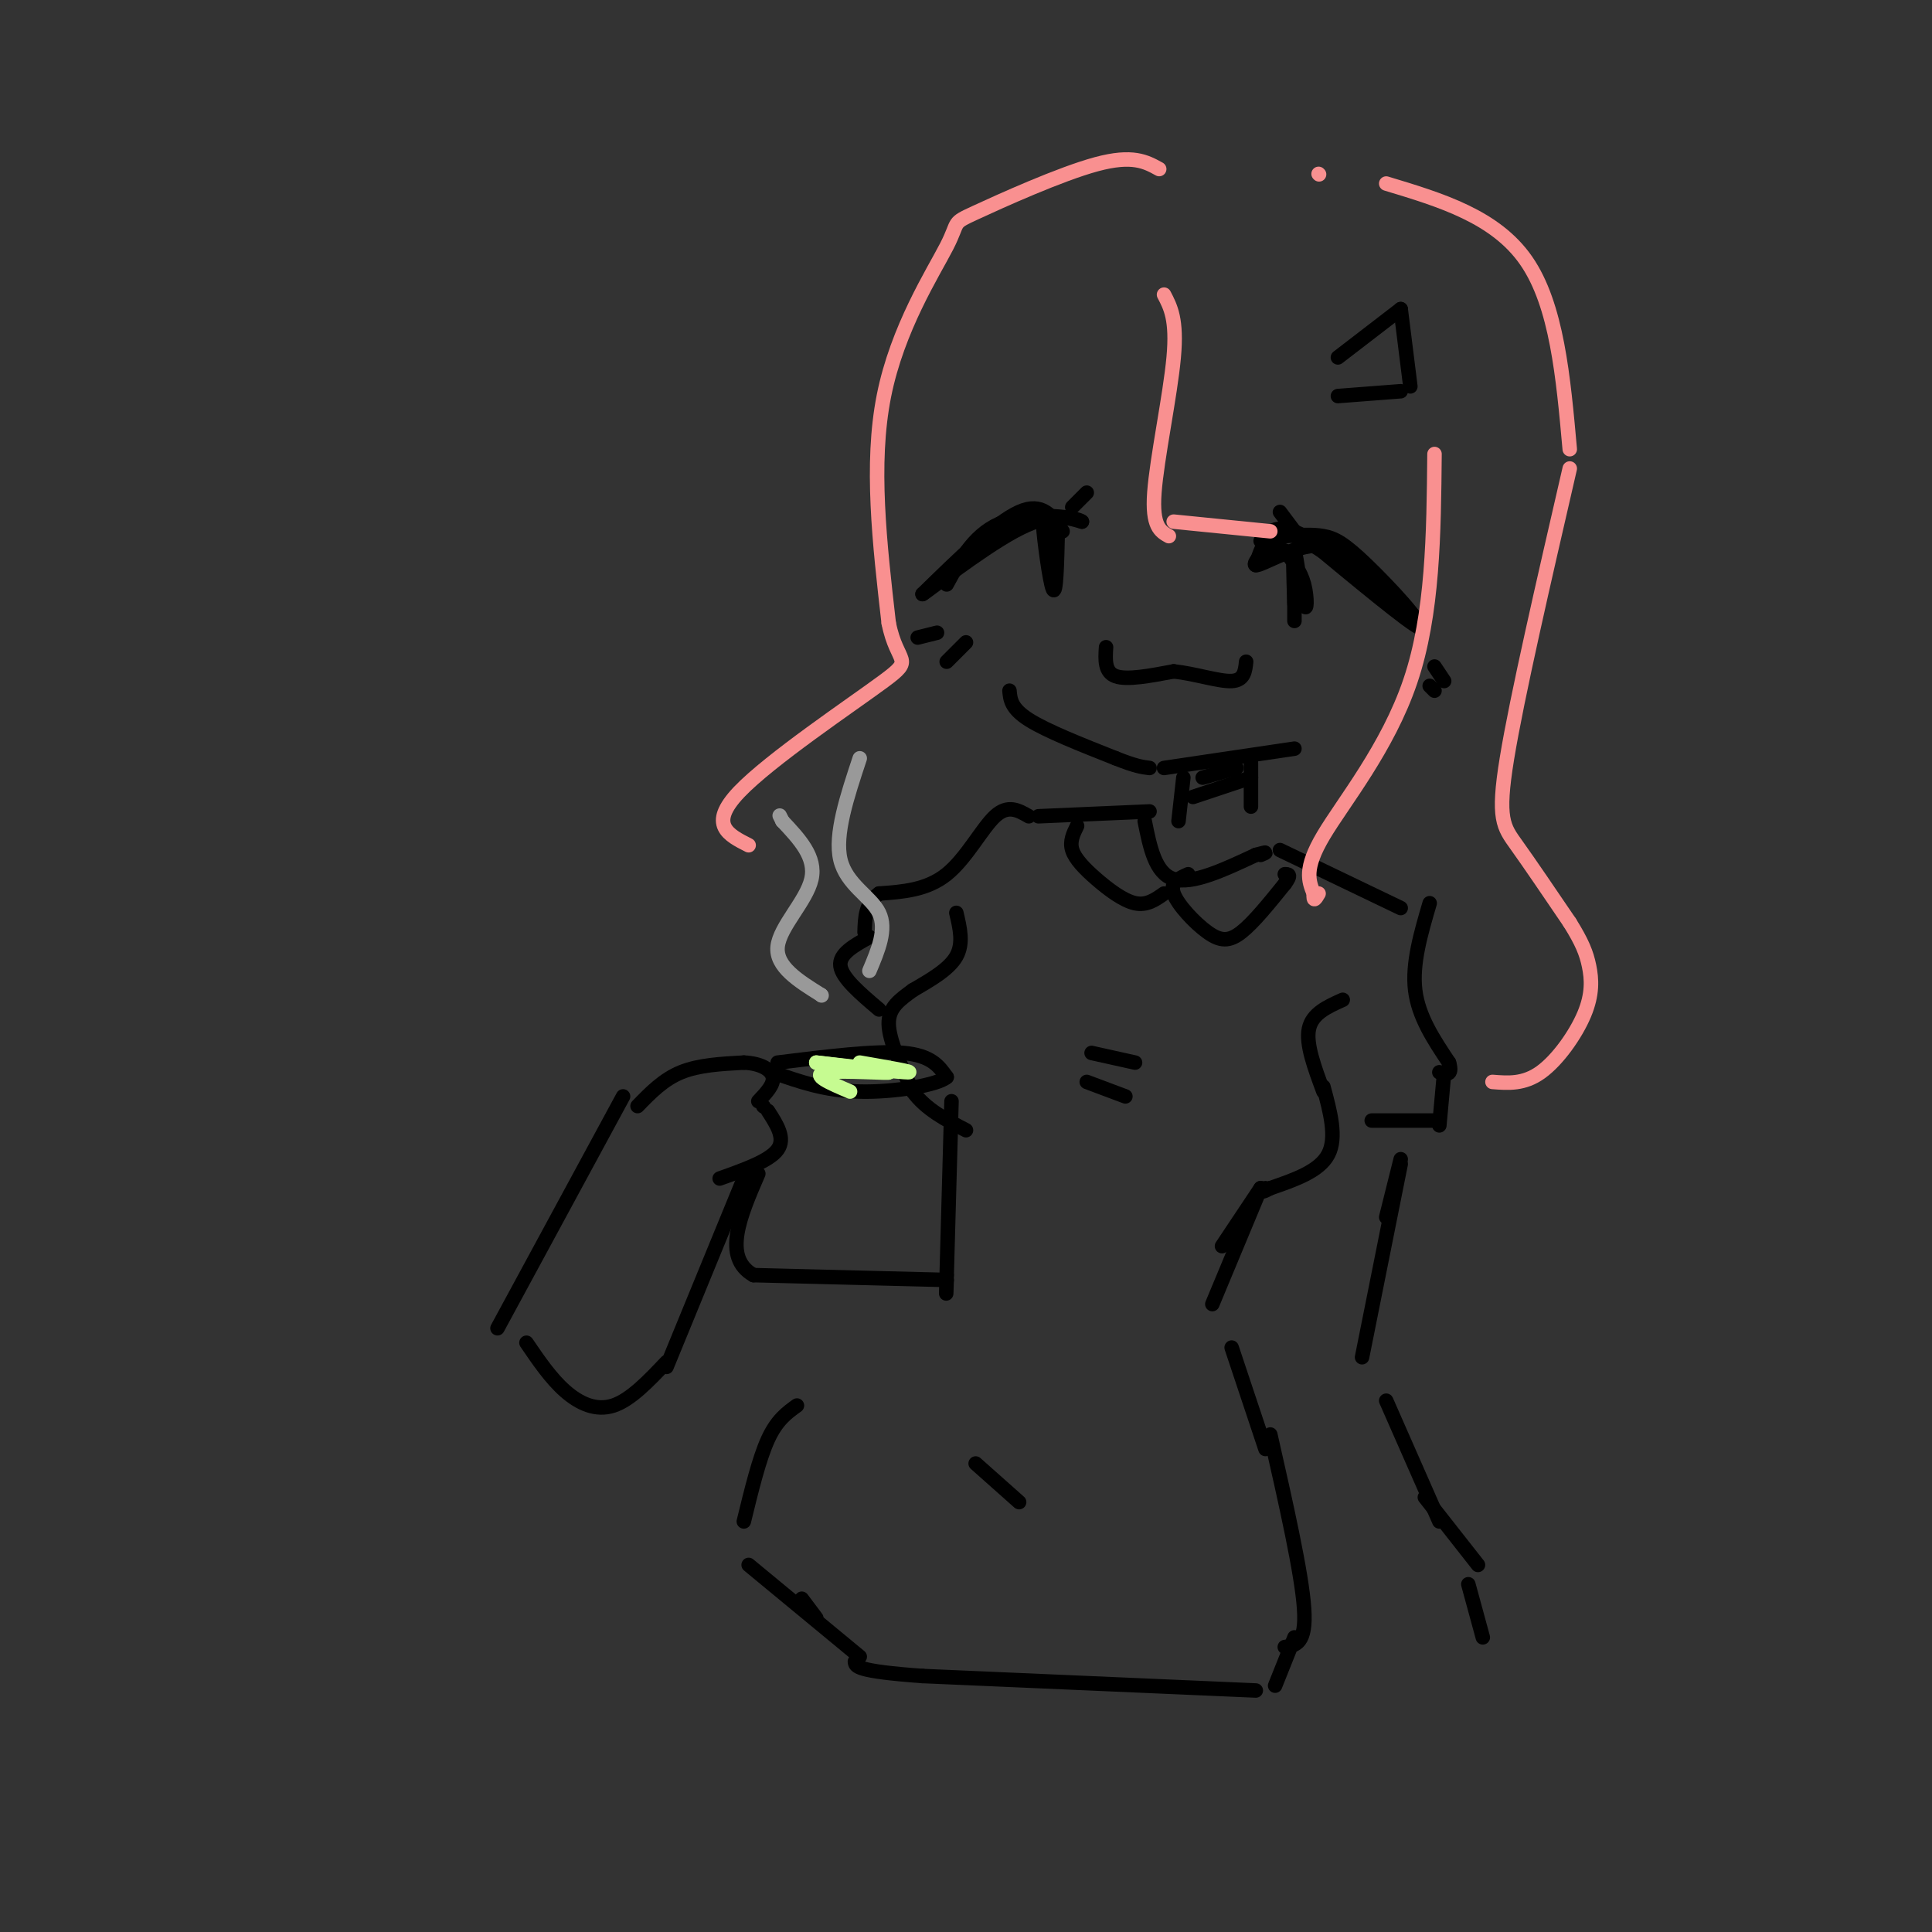 <svg viewBox='0 0 400 400' version='1.1' xmlns='http://www.w3.org/2000/svg' xmlns:xlink='http://www.w3.org/1999/xlink'><rect x="0" y="0" width="400" height="400" fill="#333333" stroke="none"/><g fill='none' stroke='rgb(0,0,0)' stroke-width='3' stroke-linecap='round' stroke-linejoin='round'><path d='M260,117c1.250,-4.000 2.500,-8.000 8,-6c5.500,2.000 15.250,10.000 25,18'/><path d='M293,129c2.048,0.429 -5.333,-7.500 -10,-12c-4.667,-4.500 -6.619,-5.571 -9,-6c-2.381,-0.429 -5.190,-0.214 -8,0'/><path d='M266,111c-3.167,1.667 -7.083,5.833 -6,6c1.083,0.167 7.167,-3.667 12,-4c4.833,-0.333 8.417,2.833 12,6'/><path d='M284,119c5.156,4.222 12.044,11.778 10,11c-2.044,-0.778 -13.022,-9.889 -24,-19'/><path d='M270,111c-5.500,-3.000 -7.250,-1.000 -9,1'/><path d='M266,114c1.631,2.113 3.262,4.226 4,7c0.738,2.774 0.583,6.208 0,4c-0.583,-2.208 -1.595,-10.060 -2,-11c-0.405,-0.940 -0.202,5.030 0,11'/><path d='M268,125c0.000,2.911 0.000,4.689 0,3c0.000,-1.689 0.000,-6.844 0,-12'/><path d='M297,138c0.000,0.000 2.000,3.000 2,3'/><path d='M296,142c0.000,0.000 1.000,1.000 1,1'/><path d='M220,110c-2.083,-3.083 -4.167,-6.167 -9,-4c-4.833,2.167 -12.417,9.583 -20,17'/><path d='M191,123c0.489,-0.156 11.711,-9.044 19,-13c7.289,-3.956 10.644,-2.978 14,-2'/><path d='M224,108c-0.844,-0.889 -9.956,-2.111 -16,0c-6.044,2.111 -9.022,7.556 -12,13'/><path d='M219,110c-0.156,6.711 -0.311,13.422 -1,12c-0.689,-1.422 -1.911,-10.978 -2,-13c-0.089,-2.022 0.956,3.489 2,9'/><path d='M218,118c0.333,1.667 0.167,1.333 0,1'/><path d='M194,131c0.000,0.000 -4.000,1.000 -4,1'/><path d='M200,133c0.000,0.000 -4.000,4.000 -4,4'/><path d='M229,134c-0.167,2.583 -0.333,5.167 2,6c2.333,0.833 7.167,-0.083 12,-1'/><path d='M243,139c4.400,0.467 9.400,2.133 12,2c2.600,-0.133 2.800,-2.067 3,-4'/><path d='M268,110c0.000,0.000 -3.000,-4.000 -3,-4'/><path d='M222,105c0.000,0.000 3.000,-3.000 3,-3'/><path d='M209,143c0.167,1.833 0.333,3.667 4,6c3.667,2.333 10.833,5.167 18,8'/><path d='M231,157c4.167,1.667 5.583,1.833 7,2'/><path d='M241,159c0.000,0.000 27.000,-4.000 27,-4'/><path d='M245,161c0.000,0.000 -1.000,9.000 -1,9'/><path d='M259,158c0.000,0.000 0.000,9.000 0,9'/><path d='M259,161c0.000,0.000 -12.000,4.000 -12,4'/><path d='M256,159c0.000,0.000 -7.000,2.000 -7,2'/><path d='M238,168c0.000,0.000 -23.000,1.000 -23,1'/><path d='M265,176c0.000,0.000 25.000,12.000 25,12'/><path d='M213,169c-2.156,-1.244 -4.311,-2.489 -7,0c-2.689,2.489 -5.911,8.711 -10,12c-4.089,3.289 -9.044,3.644 -14,4'/><path d='M182,185c-2.833,2.000 -2.917,5.000 -3,8'/><path d='M296,187c-1.833,6.250 -3.667,12.500 -3,18c0.667,5.500 3.833,10.250 7,15'/><path d='M300,220c0.833,2.833 -0.583,2.417 -2,2'/><path d='M237,170c1.083,5.417 2.167,10.833 6,12c3.833,1.167 10.417,-1.917 17,-5'/><path d='M260,177c3.000,-0.833 2.000,-0.417 1,0'/><path d='M246,181c-1.905,0.845 -3.810,1.690 -3,4c0.810,2.310 4.333,6.083 7,8c2.667,1.917 4.476,1.976 7,0c2.524,-1.976 5.762,-5.988 9,-10'/><path d='M266,183c1.500,-2.000 0.750,-2.000 0,-2'/><path d='M241,185c-1.786,1.262 -3.571,2.524 -6,2c-2.429,-0.524 -5.500,-2.833 -8,-5c-2.500,-2.167 -4.429,-4.190 -5,-6c-0.571,-1.810 0.214,-3.405 1,-5'/><path d='M198,189c0.750,3.167 1.500,6.333 0,9c-1.500,2.667 -5.250,4.833 -9,7'/><path d='M189,205c-2.733,2.022 -5.067,3.578 -5,7c0.067,3.422 2.533,8.711 5,14'/><path d='M189,226c2.667,3.667 6.833,5.833 11,8'/><path d='M226,218c0.000,0.000 9.000,2.000 9,2'/><path d='M225,224c0.000,0.000 8.000,3.000 8,3'/><path d='M180,194c-3.167,1.750 -6.333,3.500 -6,6c0.333,2.500 4.167,5.750 8,9'/><path d='M299,222c0.000,0.000 -1.000,11.000 -1,11'/><path d='M298,232c0.000,0.000 -14.000,0.000 -14,0'/><path d='M278,207c-3.167,1.417 -6.333,2.833 -7,6c-0.667,3.167 1.167,8.083 3,13'/><path d='M274,225c1.417,5.250 2.833,10.500 1,14c-1.833,3.500 -6.917,5.250 -12,7'/><path d='M263,246c-2.167,1.167 -1.583,0.583 -1,0'/><path d='M132,229c2.667,-2.750 5.333,-5.500 9,-7c3.667,-1.500 8.333,-1.750 13,-2'/><path d='M154,220c3.489,0.133 5.711,1.467 6,3c0.289,1.533 -1.356,3.267 -3,5'/><path d='M158,229c0.000,0.000 0.100,0.100 0.1,0.1'/><path d='M159,230c1.833,2.833 3.667,5.667 2,8c-1.667,2.333 -6.833,4.167 -12,6'/><path d='M161,220c10.083,-1.250 20.167,-2.500 26,-2c5.833,0.500 7.417,2.750 9,5'/><path d='M196,223c-1.800,1.622 -10.800,3.178 -18,3c-7.200,-0.178 -12.600,-2.089 -18,-4'/><path d='M197,228c0.000,0.000 -1.000,36.000 -1,36'/><path d='M196,264c-0.167,6.167 -0.083,3.583 0,1'/><path d='M196,265c0.000,0.000 -40.000,-1.000 -40,-1'/><path d='M156,264c-6.500,-3.667 -2.750,-12.333 1,-21'/></g>
<g fill='none' stroke='rgb(198,251,145)' stroke-width='3' stroke-linecap='round' stroke-linejoin='round'><path d='M178,220c5.750,1.000 11.500,2.000 10,2c-1.500,0.000 -10.250,-1.000 -19,-2'/><path d='M169,220c1.286,0.190 14.000,1.667 15,2c1.000,0.333 -9.714,-0.476 -13,0c-3.286,0.476 0.857,2.238 5,4'/></g>
<g fill='none' stroke='rgb(153,153,153)' stroke-width='3' stroke-linecap='round' stroke-linejoin='round'><path d='M170,206c0.000,0.000 0.100,0.100 0.1,0.1'/><path d='M170,206c-4.711,-2.933 -9.422,-5.867 -9,-10c0.422,-4.133 5.978,-9.467 7,-14c1.022,-4.533 -2.489,-8.267 -6,-12'/><path d='M162,170c-1.000,-2.000 -0.500,-1.000 0,0'/><path d='M180,201c1.822,-4.311 3.644,-8.622 2,-12c-1.644,-3.378 -6.756,-5.822 -8,-11c-1.244,-5.178 1.378,-13.089 4,-21'/></g>
<g fill='none' stroke='rgb(0,0,0)' stroke-width='3' stroke-linecap='round' stroke-linejoin='round'><path d='M129,227c0.000,0.000 -26.000,48.000 -26,48'/><path d='M109,278c2.511,3.689 5.022,7.378 8,10c2.978,2.622 6.422,4.178 10,3c3.578,-1.178 7.289,-5.089 11,-9'/><path d='M138,283c0.000,0.000 16.000,-39.000 16,-39'/></g>
<g fill='none' stroke='rgb(249,144,144)' stroke-width='3' stroke-linecap='round' stroke-linejoin='round'><path d='M241,61c1.356,2.578 2.711,5.156 2,13c-0.711,7.844 -3.489,20.956 -4,28c-0.511,7.044 1.244,8.022 3,9'/><path d='M243,108c0.000,0.000 20.000,2.000 20,2'/><path d='M297,94c-0.156,16.556 -0.311,33.111 -5,47c-4.689,13.889 -13.911,25.111 -18,32c-4.089,6.889 -3.044,9.444 -2,12'/><path d='M272,185c-0.167,2.000 0.417,1.000 1,0'/><path d='M273,36c0.000,0.000 0.100,0.100 0.1,0.1'/><path d='M287,38c11.333,3.417 22.667,6.833 29,16c6.333,9.167 7.667,24.083 9,39'/><path d='M325,97c-5.467,23.689 -10.933,47.378 -13,60c-2.067,12.622 -0.733,14.178 2,18c2.733,3.822 6.867,9.911 11,16'/><path d='M325,191c2.557,4.093 3.448,6.324 4,9c0.552,2.676 0.764,5.797 -1,10c-1.764,4.203 -5.504,9.486 -9,12c-3.496,2.514 -6.748,2.257 -10,2'/><path d='M240,35c-2.740,-1.515 -5.480,-3.030 -13,-1c-7.520,2.030 -19.820,7.606 -25,10c-5.180,2.394 -3.241,1.606 -6,7c-2.759,5.394 -10.217,16.970 -13,31c-2.783,14.030 -0.892,30.515 1,47'/><path d='M184,129c1.738,8.750 5.583,7.125 -1,12c-6.583,4.875 -23.595,16.250 -30,23c-6.405,6.750 -2.202,8.875 2,11'/></g>
<g fill='none' stroke='rgb(0,0,0)' stroke-width='3' stroke-linecap='round' stroke-linejoin='round'><path d='M277,74c0.000,0.000 13.000,-10.000 13,-10'/><path d='M290,64c0.000,0.000 2.000,16.000 2,16'/><path d='M290,81c0.000,0.000 -13.000,1.000 -13,1'/><path d='M261,246c0.000,0.000 -8.000,12.000 -8,12'/><path d='M261,246c0.000,0.000 -10.000,24.000 -10,24'/><path d='M255,279c0.000,0.000 7.000,21.000 7,21'/><path d='M263,297c3.250,14.333 6.500,28.667 7,36c0.500,7.333 -1.750,7.667 -4,8'/><path d='M290,240c0.000,0.000 -3.000,12.000 -3,12'/><path d='M290,241c0.000,0.000 -8.000,40.000 -8,40'/><path d='M287,290c0.000,0.000 11.000,25.000 11,25'/><path d='M304,328c0.000,0.000 3.000,11.000 3,11'/><path d='M268,339c0.000,0.000 -4.000,10.000 -4,10'/><path d='M260,350c0.000,0.000 -69.000,-3.000 -69,-3'/><path d='M191,347c-13.833,-1.000 -13.917,-2.000 -14,-3'/><path d='M169,335c0.000,0.000 -3.000,-4.000 -3,-4'/><path d='M202,303c0.000,0.000 9.000,8.000 9,8'/><path d='M178,343c0.000,0.000 -23.000,-19.000 -23,-19'/><path d='M154,315c1.583,-6.500 3.167,-13.000 5,-17c1.833,-4.000 3.917,-5.500 6,-7'/><path d='M306,324c0.000,0.000 -11.000,-14.000 -11,-14'/></g>
</svg>